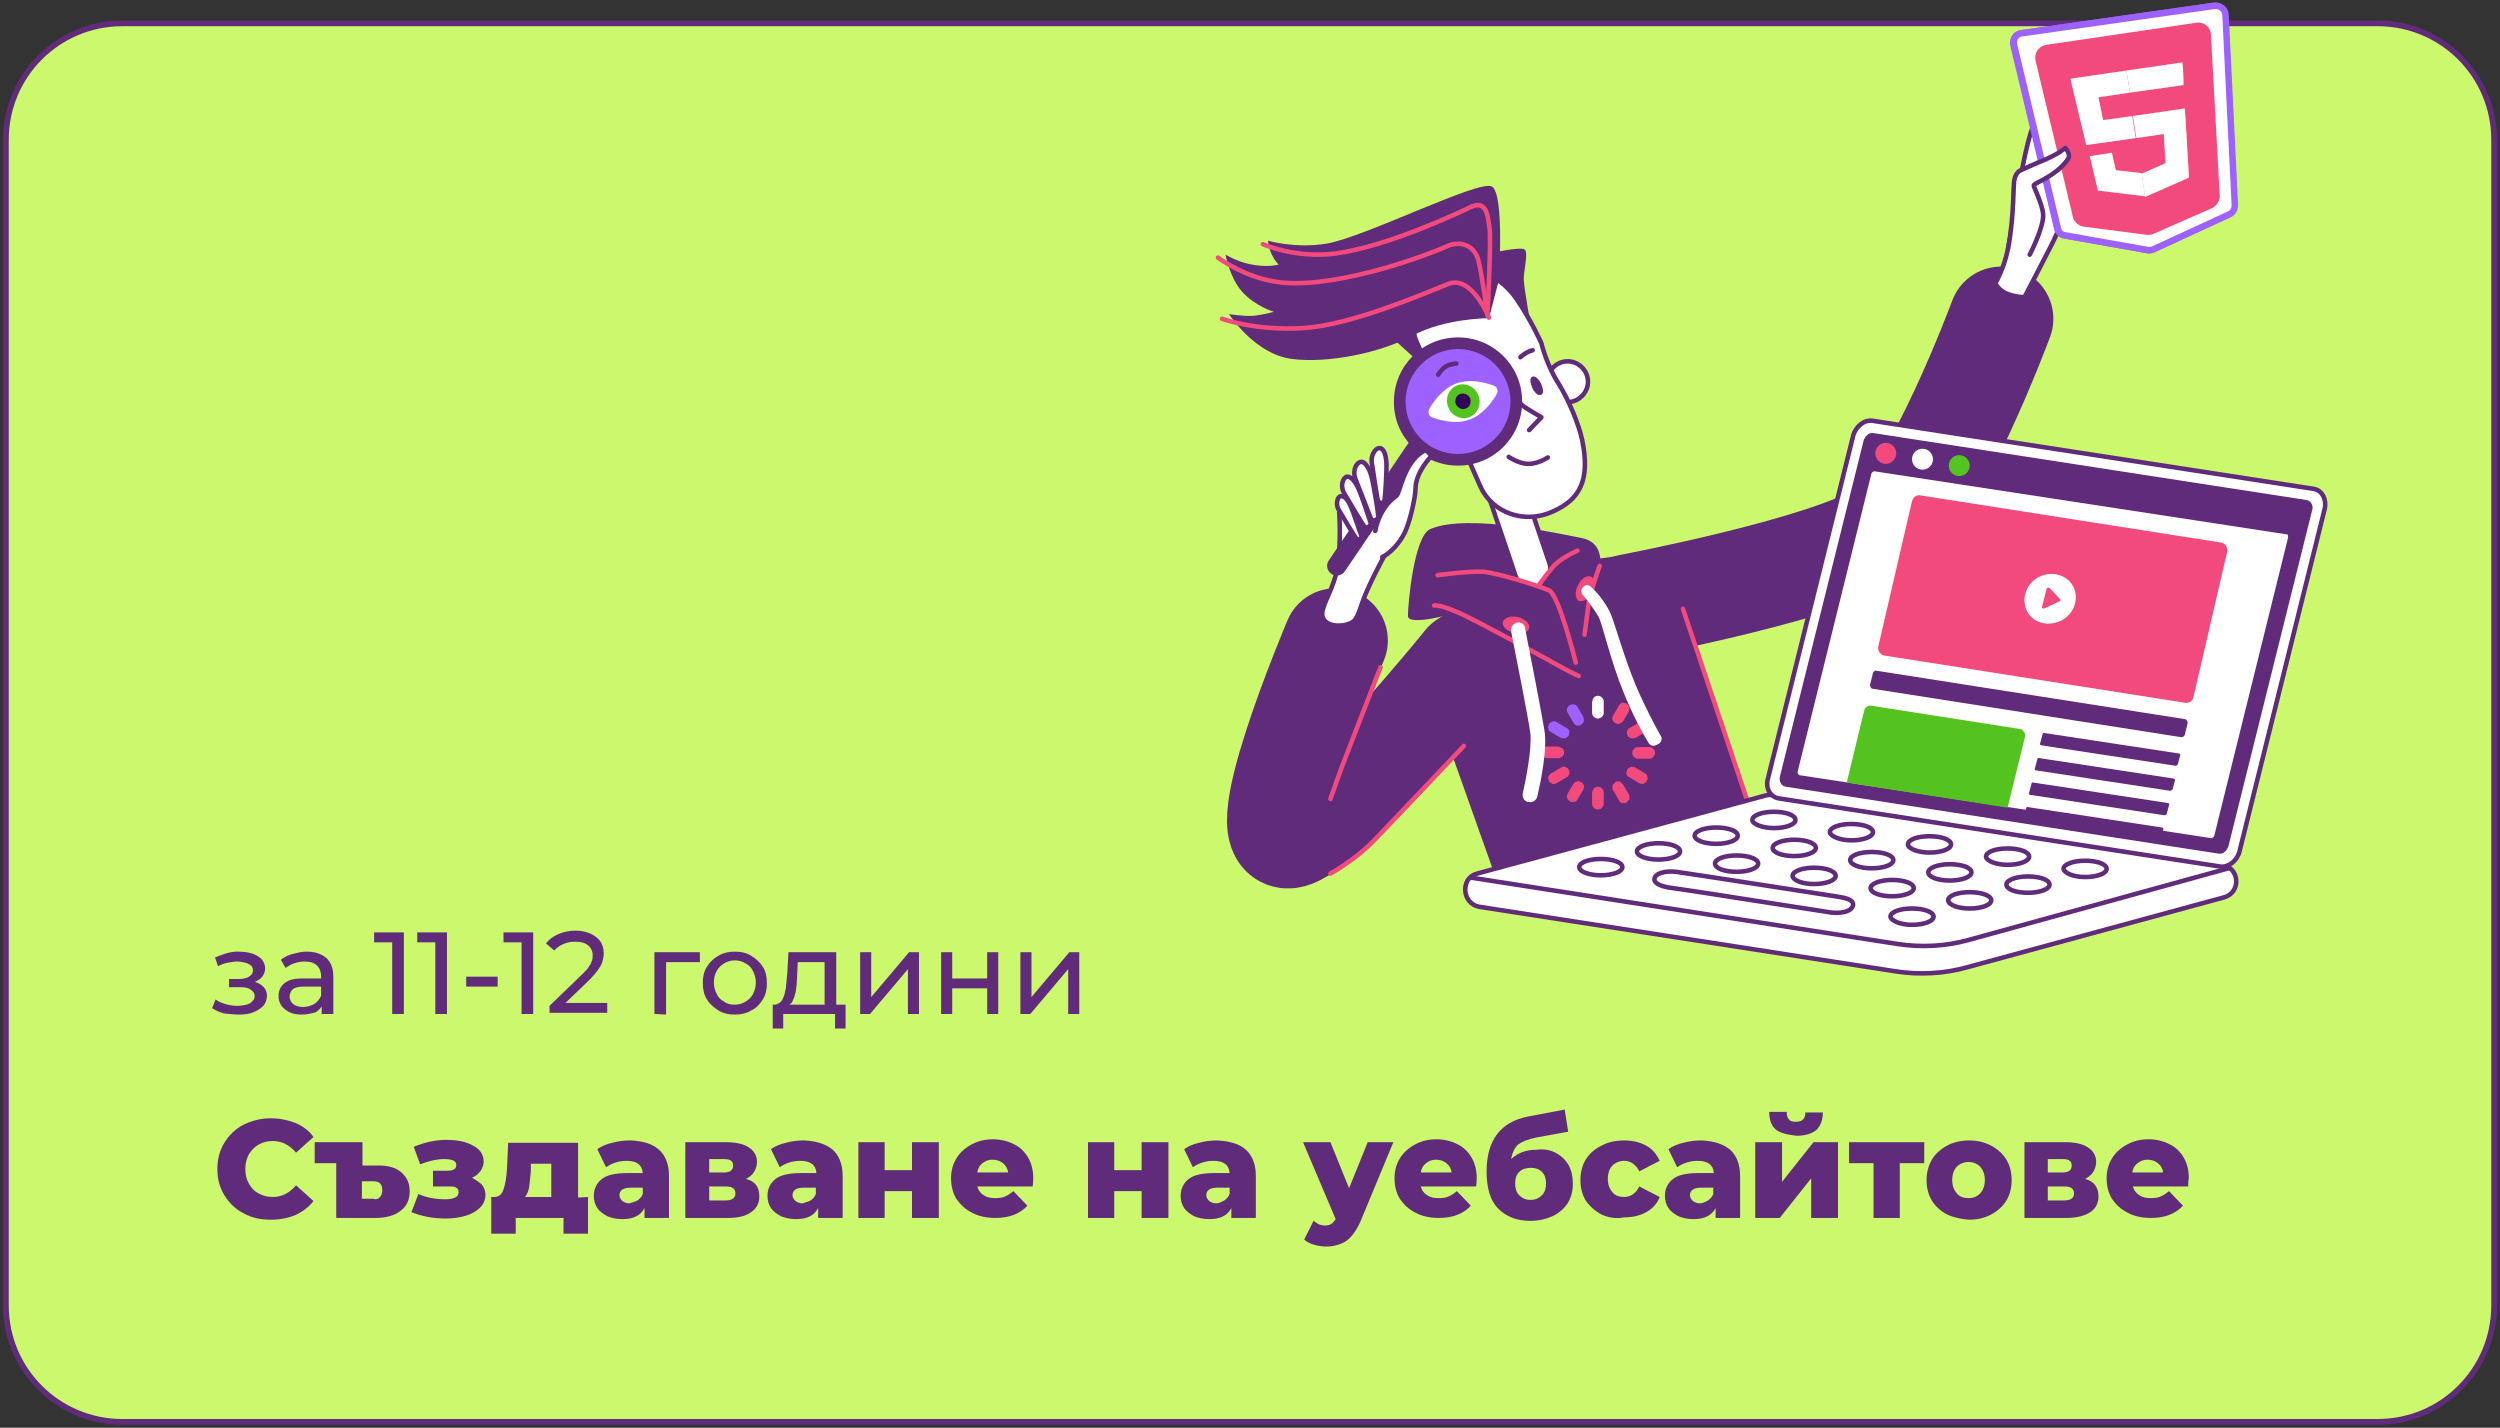 <?xml version="1.0" encoding="UTF-8"?> <!-- Generator: Adobe Illustrator 26.1.0, SVG Export Plug-In . SVG Version: 6.00 Build 0) --> <svg xmlns="http://www.w3.org/2000/svg" xmlns:xlink="http://www.w3.org/1999/xlink" id="Layer_1" x="0px" y="0px" viewBox="0 0 429 245" style="enable-background:new 0 0 429 245;" xml:space="preserve"><rect x="0" y="0" width="429" height="245" fill="#333333" stroke="none"/> <style type="text/css"> .st0{fill:#CBF86D;} .st1{fill:#602B7A;} .st2{fill:#F34A7D;} .st3{fill:#FFFFFF;} .st4{fill:#9D61FF;} .st5{fill:none;} .st6{fill:none;stroke:#602B7A;stroke-width:17.909;stroke-linecap:round;stroke-linejoin:round;stroke-miterlimit:10;} .st7{fill:none;stroke:#F34A7D;stroke-width:0.779;stroke-linecap:round;stroke-linejoin:round;stroke-miterlimit:10;} .st8{fill:#FFFFFF;stroke:#602B7A;stroke-width:0.779;stroke-linecap:round;stroke-linejoin:round;stroke-miterlimit:10;} .st9{fill:none;stroke:#602B7A;stroke-width:0.779;stroke-linecap:round;stroke-linejoin:round;stroke-miterlimit:10;} .st10{fill:#602B7A;stroke:#602B7A;stroke-width:0.779;stroke-linecap:round;stroke-linejoin:round;stroke-miterlimit:10;} .st11{fill:#54C420;} .st12{fill:#54C320;} .st13{fill:#9D61FF;stroke:#9D61FF;stroke-width:1.111;} .st14{fill:#FFFFFF;stroke:#9D61FF;stroke-width:1.111;} .st15{fill:#320356;} </style> <path class="st0" d="M1,24C1,13,10,4,21,4h387c11,0,20,9,20,20v200c0,11-9,20-20,20H21c-11,0-20-9-20-20V24z"></path> <g> <path class="st1" d="M41.8,208.2c-1.4-0.7-2.5-1.8-3.3-3.1s-1.2-2.8-1.2-4.5s0.4-3.2,1.2-4.5s1.9-2.4,3.3-3.1 c1.4-0.7,3-1.1,4.7-1.1c1.5,0,2.9,0.3,4.2,0.8c1.2,0.5,2.3,1.3,3.1,2.4l-3,2.7c-1.1-1.3-2.4-2-4-2c-0.9,0-1.7,0.2-2.4,0.6 c-0.7,0.4-1.3,1-1.7,1.7s-0.6,1.6-0.6,2.5s0.2,1.8,0.6,2.5c0.4,0.7,0.9,1.3,1.7,1.7c0.7,0.4,1.5,0.6,2.4,0.6c1.6,0,2.9-0.7,4-2 l3,2.7c-0.8,1-1.8,1.8-3.1,2.4c-1.2,0.5-2.6,0.8-4.2,0.8C44.8,209.3,43.2,209,41.8,208.2z"></path> <path class="st1" d="M68.9,201.2c0.9,0.8,1.4,1.8,1.4,3.2c0,1.5-0.5,2.6-1.6,3.4c-1,0.8-2.5,1.2-4.3,1.2h-6.7v-9.4H54V196h8.2v4H65 C66.7,200,68,200.4,68.9,201.2z M65.2,205.4c0.3-0.3,0.4-0.7,0.4-1.2c0-1-0.5-1.5-1.6-1.5h-1.9v3H64 C64.6,205.9,65,205.7,65.2,205.4z"></path> <path class="st1" d="M82.7,203.3c0.4,0.5,0.6,1.1,0.6,1.7c0,0.9-0.3,1.6-0.9,2.2c-0.6,0.6-1.4,1.1-2.4,1.4c-1,0.3-2.2,0.5-3.5,0.5 c-2.2,0-4.2-0.4-5.9-1.1l1.2-3.1c1.4,0.6,2.9,0.9,4.6,0.9c0.7,0,1.3-0.1,1.7-0.3c0.4-0.2,0.6-0.5,0.6-0.9s-0.1-0.6-0.4-0.8 s-0.6-0.2-1.2-0.2h-2.8v-2.7h2.4c1.1,0,1.6-0.3,1.6-1s-0.7-1-2.1-1c-1.2,0-2.6,0.3-4.1,0.9l-1.1-3c1.9-0.8,3.8-1.2,5.6-1.2 s3.4,0.3,4.6,1c1.2,0.6,1.8,1.6,1.8,2.7c0,0.6-0.2,1.1-0.5,1.6c-0.4,0.5-0.8,0.9-1.5,1.2C81.7,202.5,82.3,202.9,82.7,203.3z"></path> <path class="st1" d="M100.9,205.4v6.3h-4.2V209h-8.2v2.7h-4.2v-6.3h0.5c0.8,0,1.3-0.4,1.6-1.3c0.3-0.8,0.5-2,0.6-3.5l0.2-4.5h12 v9.4L100.9,205.4L100.9,205.4z M90.8,203.7c-0.1,0.7-0.4,1.3-0.7,1.7h4.5v-5.7h-3.5v1.2C91,202,90.9,203,90.8,203.7z"></path> <path class="st1" d="M113.1,197.3c1.1,1,1.7,2.5,1.7,4.5v7.2h-4.2v-1.7c-0.7,1.3-1.9,1.9-3.8,1.9c-1,0-1.9-0.2-2.6-0.5 c-0.7-0.4-1.3-0.8-1.7-1.4c-0.4-0.6-0.6-1.3-0.6-2.1c0-1.2,0.5-2.2,1.4-2.9s2.4-1,4.4-1h2.6c-0.1-1.4-1-2.1-2.8-2.1 c-0.6,0-1.3,0.1-1.9,0.3s-1.2,0.5-1.6,0.8l-1.5-3.1c0.7-0.5,1.6-0.9,2.6-1.1c1-0.3,2.1-0.4,3.1-0.4 C110.4,195.8,112,196.3,113.1,197.3z M109.4,206c0.4-0.3,0.7-0.6,0.9-1.1v-1.1h-2c-1.3,0-2,0.4-2,1.3c0,0.4,0.2,0.7,0.5,1 c0.3,0.2,0.7,0.4,1.2,0.4C108.6,206.3,109,206.2,109.4,206z"></path> <path class="st1" d="M130.3,205.3c0,1.2-0.5,2.1-1.4,2.7c-0.9,0.7-2.3,1-4,1h-7.3v-13h7c1.7,0,3,0.3,3.9,0.9 c0.9,0.6,1.4,1.4,1.4,2.5c0,0.6-0.2,1.2-0.5,1.7s-0.8,0.9-1.4,1.2C129.6,202.7,130.3,203.7,130.3,205.3z M121.7,201.2h2.5 c1.1,0,1.6-0.4,1.6-1.2s-0.5-1.1-1.6-1.1h-2.5V201.2z M126.2,204.8c0-0.8-0.5-1.2-1.6-1.2h-2.9v2.4h2.8 C125.6,206,126.2,205.6,126.2,204.8z"></path> <path class="st1" d="M142.9,197.3c1.1,1,1.7,2.5,1.7,4.5v7.2h-4.2v-1.7c-0.7,1.3-1.9,1.9-3.8,1.9c-1,0-1.9-0.2-2.6-0.5 c-0.7-0.4-1.3-0.8-1.7-1.4c-0.4-0.6-0.6-1.3-0.6-2.1c0-1.2,0.5-2.2,1.4-2.9s2.4-1,4.4-1h2.6c-0.1-1.4-1-2.1-2.8-2.1 c-0.6,0-1.3,0.1-1.9,0.3c-0.6,0.2-1.2,0.5-1.6,0.8l-1.5-3.1c0.7-0.5,1.6-0.9,2.6-1.1c1-0.3,2.1-0.4,3.1-0.4 C140.1,195.8,141.7,196.3,142.9,197.3z M139.1,206c0.4-0.3,0.7-0.6,0.9-1.1v-1.1h-2c-1.3,0-2,0.4-2,1.3c0,0.4,0.2,0.7,0.5,1 c0.3,0.2,0.7,0.4,1.2,0.4C138.3,206.3,138.7,206.2,139.1,206z"></path> <path class="st1" d="M147.3,196h4.5v4.8h4.7V196h4.6v13h-4.6v-4.6h-4.7v4.6h-4.5V196z"></path> <path class="st1" d="M177.2,203.6h-9.5c0.2,0.7,0.6,1.2,1.1,1.5c0.6,0.4,1.2,0.5,2.1,0.5c0.6,0,1.2-0.1,1.6-0.3 c0.5-0.2,0.9-0.5,1.4-0.9l2.4,2.5c-1.3,1.4-3.1,2.1-5.5,2.1c-1.5,0-2.9-0.3-4-0.9c-1.2-0.6-2-1.4-2.7-2.4c-0.6-1-0.9-2.2-0.9-3.5 s0.3-2.4,0.9-3.4c0.6-1,1.5-1.8,2.6-2.4c1.1-0.6,2.3-0.9,3.7-0.9c1.3,0,2.5,0.3,3.5,0.8c1.1,0.5,1.9,1.3,2.5,2.3s0.9,2.2,0.9,3.6 C177.3,202.6,177.3,202.9,177.2,203.6z M168.6,199.6c-0.5,0.4-0.8,0.9-0.9,1.6h5.3c-0.1-0.7-0.4-1.2-0.9-1.6 c-0.5-0.4-1.1-0.6-1.8-0.6S169.1,199.2,168.6,199.6z"></path> <path class="st1" d="M186.7,196h4.5v4.8h4.7V196h4.6v13h-4.6v-4.6h-4.7v4.6h-4.5V196z"></path> <path class="st1" d="M213.8,197.3c1.1,1,1.7,2.5,1.7,4.5v7.2h-4.2v-1.7c-0.7,1.3-1.9,1.9-3.8,1.9c-1,0-1.9-0.2-2.6-0.5 c-0.7-0.4-1.3-0.8-1.7-1.4c-0.4-0.6-0.6-1.3-0.6-2.1c0-1.2,0.5-2.2,1.4-2.9s2.4-1,4.4-1h2.6c-0.1-1.4-1-2.1-2.8-2.1 c-0.6,0-1.3,0.1-1.9,0.3c-0.6,0.2-1.2,0.5-1.6,0.8l-1.5-3.1c0.7-0.5,1.6-0.9,2.6-1.1c1-0.3,2.1-0.4,3.1-0.4 C211,195.8,212.7,196.3,213.8,197.3z M210.1,206c0.4-0.3,0.7-0.6,0.9-1.1v-1.1h-2c-1.3,0-2,0.4-2,1.3c0,0.4,0.2,0.7,0.5,1 c0.3,0.2,0.7,0.4,1.2,0.4S209.7,206.2,210.1,206z"></path> <path class="st1" d="M239.1,196l-5.6,13.5c-0.7,1.6-1.5,2.7-2.4,3.4c-0.9,0.6-2.1,1-3.5,1c-0.7,0-1.4-0.1-2.1-0.3 c-0.7-0.2-1.3-0.5-1.7-0.9l1.6-3.2c0.3,0.2,0.6,0.4,0.9,0.6c0.4,0.1,0.7,0.2,1.1,0.2c0.4,0,0.8-0.1,1.1-0.3s0.5-0.5,0.7-0.8 l-5.6-13.2h4.7l3.2,7.9l3.2-7.9H239.1z"></path> <path class="st1" d="M253.3,203.6h-9.5c0.2,0.7,0.6,1.2,1.1,1.5c0.6,0.4,1.2,0.5,2.1,0.5c0.6,0,1.2-0.1,1.6-0.3 c0.5-0.2,0.9-0.5,1.4-0.9l2.4,2.5c-1.3,1.4-3.1,2.1-5.5,2.1c-1.5,0-2.9-0.3-4-0.9c-1.2-0.6-2-1.4-2.7-2.4c-0.6-1-0.9-2.2-0.9-3.5 s0.3-2.4,0.9-3.4c0.6-1,1.5-1.8,2.6-2.4c1.1-0.6,2.3-0.9,3.7-0.9c1.3,0,2.5,0.3,3.5,0.8c1.1,0.5,1.9,1.3,2.5,2.3s0.9,2.2,0.9,3.6 C253.4,202.6,253.4,202.9,253.3,203.6z M244.7,199.6c-0.5,0.4-0.8,0.9-0.9,1.6h5.3c-0.1-0.7-0.4-1.2-0.9-1.6s-1.1-0.6-1.8-0.6 C245.8,199,245.2,199.2,244.7,199.6z"></path> <path class="st1" d="M267.1,197.9c0.9,0.5,1.6,1.2,2.1,2.1c0.5,0.9,0.7,2,0.7,3.2s-0.3,2.3-0.9,3.3c-0.6,0.9-1.5,1.7-2.6,2.2 s-2.4,0.8-3.8,0.8c-2.3,0-4.1-0.7-5.5-2.1c-1.4-1.4-2-3.6-2-6.4c0-5.3,2.4-8.5,7.1-9.4l6.3-1.2l0.6,3.8l-5.5,1 c-1.4,0.3-2.4,0.7-3.1,1.2c-0.6,0.6-1,1.4-1.2,2.5c1.2-1.1,2.6-1.6,4.3-1.6C265.1,197.1,266.2,197.4,267.1,197.9z M264.6,205.1 c0.5-0.5,0.7-1.2,0.7-2s-0.2-1.5-0.7-2s-1.1-0.7-1.9-0.7s-1.5,0.2-2,0.7s-0.7,1.1-0.7,2c0,0.8,0.2,1.5,0.7,2s1.1,0.8,1.9,0.8 C263.5,205.9,264.1,205.6,264.6,205.1z"></path> <path class="st1" d="M274.8,208.4c-1.1-0.6-2-1.4-2.7-2.4c-0.6-1-0.9-2.2-0.9-3.5s0.3-2.5,0.9-3.5s1.5-1.8,2.7-2.4 c1.1-0.6,2.4-0.9,3.9-0.9s2.7,0.3,3.8,0.9c1.1,0.6,1.8,1.5,2.3,2.6l-3.5,1.8c-0.6-1.2-1.5-1.8-2.6-1.8c-0.8,0-1.5,0.3-2,0.8 s-0.8,1.3-0.8,2.3s0.3,1.7,0.8,2.3s1.2,0.8,2,0.8c1.1,0,2-0.6,2.6-1.8l3.5,1.8c-0.4,1.1-1.2,2-2.3,2.6c-1.1,0.6-2.3,0.9-3.8,0.9 C277.2,209.2,275.9,208.9,274.8,208.4z"></path> <path class="st1" d="M296.9,197.3c1.1,1,1.7,2.5,1.7,4.5v7.2h-4.2v-1.7c-0.7,1.3-1.9,1.9-3.8,1.9c-1,0-1.9-0.2-2.6-0.5 c-0.7-0.4-1.3-0.8-1.7-1.4c-0.4-0.6-0.6-1.3-0.6-2.1c0-1.2,0.5-2.2,1.4-2.9s2.4-1,4.4-1h2.6c-0.1-1.4-1-2.1-2.8-2.1 c-0.6,0-1.3,0.1-1.9,0.3s-1.2,0.5-1.6,0.8l-1.5-3.1c0.7-0.5,1.6-0.9,2.6-1.1c1-0.3,2.1-0.4,3.1-0.4 C294.1,195.8,295.7,196.3,296.9,197.3z M293.1,206c0.4-0.3,0.7-0.6,0.9-1.1v-1.1h-2c-1.3,0-2,0.4-2,1.3c0,0.4,0.2,0.7,0.5,1 c0.3,0.2,0.7,0.4,1.2,0.4S292.7,206.2,293.1,206z"></path> <path class="st1" d="M301.3,196h4.5v6.8l5.4-6.8h4.2v13h-4.6v-6.8l-5.4,6.8h-4.2v-13H301.3z M304.7,193.8c-0.7-0.6-1.1-1.6-1.1-3h3 c0,0.6,0.1,1,0.4,1.3c0.2,0.3,0.6,0.4,1.2,0.4c0.5,0,0.9-0.1,1.2-0.4c0.3-0.3,0.4-0.7,0.4-1.2h3c0,1.3-0.4,2.3-1.1,3 c-0.7,0.6-1.9,1-3.4,1C306.6,194.7,305.4,194.4,304.7,193.8z"></path> <path class="st1" d="M330.2,199.6H326v9.4h-4.5v-9.4h-4.2V196h12.9L330.2,199.6L330.2,199.6z"></path> <path class="st1" d="M334.1,208.4c-1.1-0.6-2-1.4-2.6-2.4s-0.9-2.2-0.9-3.5s0.3-2.4,0.9-3.5c0.6-1,1.5-1.8,2.6-2.4 c1.1-0.6,2.4-0.9,3.8-0.9s2.7,0.3,3.8,0.9c1.1,0.6,2,1.4,2.6,2.4s0.9,2.2,0.9,3.5s-0.3,2.5-0.9,3.5s-1.5,1.8-2.6,2.4 c-1.1,0.6-2.4,0.9-3.8,0.9C336.5,209.2,335.2,208.9,334.1,208.4z M339.8,204.8c0.5-0.6,0.8-1.3,0.8-2.3s-0.3-1.7-0.8-2.3 c-0.5-0.5-1.2-0.8-2-0.8s-1.5,0.3-2,0.8s-0.8,1.3-0.8,2.3s0.3,1.7,0.8,2.3s1.2,0.8,2,0.8C338.7,205.6,339.3,205.3,339.8,204.8z"></path> <path class="st1" d="M360.1,205.3c0,1.2-0.5,2.1-1.4,2.7s-2.3,1-4,1h-7.3v-13h7c1.7,0,3,0.3,3.9,0.9c0.9,0.6,1.4,1.4,1.4,2.5 c0,0.6-0.2,1.2-0.5,1.7s-0.8,0.9-1.4,1.2C359.3,202.7,360.1,203.7,360.1,205.3z M351.4,201.2h2.5c1.1,0,1.6-0.4,1.6-1.2 s-0.5-1.1-1.6-1.1h-2.5V201.2z M355.9,204.8c0-0.8-0.5-1.2-1.6-1.2h-2.9v2.4h2.8C355.3,206,355.9,205.6,355.9,204.8z"></path> <path class="st1" d="M375.5,203.6H366c0.2,0.7,0.6,1.2,1.1,1.5c0.6,0.4,1.2,0.5,2.1,0.5c0.6,0,1.2-0.1,1.6-0.3 c0.5-0.2,0.9-0.5,1.4-0.9l2.4,2.5c-1.3,1.4-3.1,2.1-5.5,2.1c-1.5,0-2.9-0.3-4-0.9c-1.2-0.6-2-1.4-2.7-2.4c-0.6-1-0.9-2.2-0.9-3.5 s0.3-2.4,0.9-3.4s1.5-1.8,2.6-2.4c1.1-0.6,2.3-0.9,3.7-0.9c1.3,0,2.5,0.3,3.5,0.8c1.1,0.5,1.9,1.3,2.5,2.3s0.9,2.2,0.9,3.6 C375.5,202.6,375.5,202.9,375.5,203.6z M366.8,199.6c-0.5,0.4-0.8,0.9-0.9,1.6h5.3c-0.1-0.7-0.4-1.2-0.9-1.6s-1.1-0.6-1.8-0.6 C367.9,199,367.3,199.2,366.8,199.6z"></path> </g> <path class="st1" d="M21,4.5h387v-1H21V4.5z M427.5,24v200h1V24H427.5z M408,243.5H21v1h387V243.5z M1.5,224V24h-1v200H1.5z M21,243.5c-10.8,0-19.5-8.7-19.5-19.5h-1c0,11.3,9.2,20.5,20.5,20.5V243.5z M427.5,224c0,10.8-8.7,19.5-19.5,19.5v1 c11.3,0,20.5-9.2,20.5-20.5H427.5z M408,4.5c10.8,0,19.5,8.7,19.5,19.5h1c0-11.3-9.2-20.5-20.5-20.5V4.5z M21,3.5 C9.7,3.5,0.5,12.7,0.5,24h1C1.5,13.2,10.2,4.5,21,4.5V3.5z"></path> <path class="st1" d="M41,174.1c0.9,0,1.8-0.1,2.5-0.4c0.7-0.3,1.3-0.7,1.7-1.1c0.4-0.5,0.6-1.1,0.6-1.7c0-0.8-0.3-1.4-1-1.9 s-1.6-0.7-2.8-0.7l-0.1,0.5c0.7,0,1.3-0.1,1.8-0.3s1-0.5,1.3-0.9s0.5-0.9,0.5-1.4c0-0.6-0.2-1.1-0.6-1.6c-0.4-0.4-1-0.8-1.7-1 s-1.5-0.3-2.5-0.3c-0.6,0-1.2,0.1-1.9,0.3c-0.6,0.2-1.2,0.4-1.9,0.7l0.5,1.5c0.6-0.3,1.1-0.5,1.7-0.6c0.6-0.1,1.1-0.2,1.6-0.2 s1,0.1,1.4,0.2c0.4,0.1,0.7,0.3,1,0.5c0.2,0.2,0.3,0.5,0.3,0.8s-0.1,0.6-0.3,0.8s-0.5,0.4-0.8,0.5s-0.8,0.2-1.2,0.2h-1.8v1.4h1.9 c0.8,0,1.4,0.1,1.8,0.4s0.7,0.6,0.7,1.1c0,0.3-0.1,0.7-0.4,0.9c-0.2,0.3-0.6,0.5-1,0.6s-1,0.2-1.6,0.2c-0.7,0-1.3-0.1-2-0.3 s-1.2-0.4-1.7-0.8l-0.6,1.5c0.6,0.4,1.3,0.7,2,0.9C39.4,174,40.2,174.1,41,174.1z M55.2,174v-2.2l-0.1-0.4v-3.8 c0-0.8-0.2-1.4-0.7-1.9s-1.2-0.7-2.1-0.7c-0.6,0-1.2,0.1-1.8,0.3s-1.1,0.5-1.5,0.8l-0.8-1.4c0.5-0.4,1.2-0.8,2-1s1.6-0.4,2.4-0.4 c1.5,0,2.6,0.4,3.4,1.1c0.8,0.7,1.2,1.8,1.2,3.2v6.4L55.2,174L55.2,174z M51.8,174.1c-0.8,0-1.5-0.1-2.1-0.4c-0.6-0.3-1-0.6-1.4-1.1 c-0.3-0.5-0.5-1-0.5-1.6s0.1-1.1,0.4-1.6c0.3-0.5,0.7-0.8,1.3-1.1s1.5-0.4,2.5-0.4h3.4v1.4h-3.3c-1,0-1.6,0.2-1.9,0.5 c-0.3,0.3-0.5,0.7-0.5,1.2s0.2,0.9,0.6,1.3c0.4,0.3,1,0.5,1.7,0.5s1.3-0.2,1.9-0.5c0.5-0.3,0.9-0.8,1.2-1.4l0.4,1.3 c-0.3,0.6-0.7,1.1-1.3,1.5C53.5,173.9,52.7,174.1,51.8,174.1z M67.3,174v-13.2l0.9,0.9h-4V160h5.1v14H67.3z M74.7,174v-13.2l0.9,0.9 h-4V160h5.1v14H74.7z M80,169.3v-1.7h5.4v1.7H80z M89.5,174v-13.2l0.9,0.9h-4V160h5.1v14H89.5z M94.3,174v-1.4l5.7-5.5 c0.5-0.5,0.9-0.9,1.1-1.3c0.3-0.4,0.4-0.7,0.5-1s0.1-0.6,0.1-0.9c0-0.7-0.3-1.3-0.8-1.7s-1.2-0.6-2.2-0.6c-0.7,0-1.4,0.1-2,0.4 c-0.6,0.2-1.1,0.6-1.6,1.1l-1.4-1.2c0.5-0.7,1.2-1.2,2.1-1.6c0.9-0.4,1.9-0.6,3-0.6c1,0,1.8,0.2,2.5,0.5s1.3,0.8,1.7,1.3 c0.4,0.6,0.6,1.3,0.6,2.1c0,0.5-0.1,0.9-0.2,1.3c-0.1,0.4-0.3,0.9-0.7,1.4c-0.3,0.5-0.8,1-1.4,1.7l-5.1,4.9l-0.5-0.8h8.5v1.7h-9.9 V174z M112.3,174v-10.6h7.8v1.7h-6.3l0.5-0.4v9.4L112.3,174L112.3,174z M126.1,174.1c-1.1,0-2-0.2-2.8-0.7s-1.5-1.1-2-1.9 c-0.5-0.8-0.7-1.8-0.7-2.8c0-1.1,0.2-2,0.7-2.8s1.1-1.4,2-1.9c0.8-0.5,1.8-0.7,2.8-0.7c1.1,0,2,0.2,2.8,0.7c0.8,0.5,1.5,1.1,2,1.9 c0.5,0.8,0.7,1.7,0.7,2.8s-0.2,2-0.7,2.8s-1.1,1.5-2,1.9C128.1,173.9,127.1,174.1,126.1,174.1z M126.1,172.4c0.7,0,1.3-0.2,1.8-0.5 c0.5-0.3,1-0.7,1.3-1.3s0.5-1.2,0.5-2s-0.2-1.4-0.5-2s-0.7-1-1.3-1.3c-0.5-0.3-1.1-0.5-1.8-0.5s-1.3,0.2-1.8,0.5s-1,0.7-1.3,1.3 c-0.3,0.5-0.5,1.2-0.5,2c0,0.7,0.2,1.4,0.5,2s0.7,1,1.3,1.3C124.8,172.3,125.4,172.4,126.1,172.4z M141.5,173.1v-8h-4.6l-0.1,2 c0,0.7-0.1,1.3-0.1,1.9c-0.1,0.6-0.1,1.2-0.3,1.7c-0.1,0.5-0.3,0.9-0.5,1.3c-0.2,0.3-0.6,0.5-1,0.6l-1.9-0.3c0.4,0,0.7-0.1,1-0.4 c0.3-0.3,0.4-0.7,0.6-1.2c0.1-0.5,0.3-1.1,0.3-1.7c0.1-0.7,0.1-1.3,0.2-2l0.2-3.6h8.2v9.7H141.5z M132.6,176.5v-4.1h12.5v4.1h-1.8 V174h-8.9v2.5H132.6z M147.6,174v-10.6h1.9v7.7l6.5-7.7h1.7V174h-1.9v-7.7l-6.5,7.7H147.6z M161.5,174v-10.6h1.9v4.5h6v-4.5h1.9V174 h-1.9v-4.4h-6v4.4H161.5z M175.1,174v-10.6h1.9v7.7l6.5-7.7h1.7V174h-1.9v-7.7l-6.5,7.7H175.1z"></path> <path class="st1" d="M247.6,65.9l-9.1-8.3l6.7-8.7L247.6,65.9z"></path> <path class="st1" d="M255.5,43.5c0,0,5.3-1.2,6.1-0.7c0.8,0.5-0.3,4-0.1,5.5c0.1,1.4,1.2,7.8,1.2,7.8l-9-6.5L255.5,43.5z"></path> <path class="st1" d="M294.8,148.9l-27.5,6.7c-4.4,1.5-9.1-0.8-10.7-5.2l-12.4-34.9c-1.3-3.7,0.2-7.9,3.6-9.9l11.4-6.9 c1-0.6,2-1,3.2-1.1l15.9-2.3c4-0.6,7.8,1.8,9.1,5.6l12.7,37.5C301.5,142.6,299.2,147.4,294.8,148.9z"></path> <path class="st2" d="M268.6,131.6c0.2,0.1,0.5,0.2,0.6,0.5c0.1,0.2,0.2,0.5,0.1,0.7s-0.2,0.5-0.5,0.6l-1.7,1 c-0.2,0.1-0.5,0.2-0.7,0.1c-0.2-0.1-0.5-0.2-0.6-0.5c-0.1-0.2-0.2-0.5-0.1-0.7s0.2-0.5,0.5-0.6l1.7-1 C268.1,131.6,268.3,131.5,268.6,131.6z"></path> <path class="st2" d="M268.1,128.4c0.2,0.2,0.3,0.4,0.3,0.7s-0.1,0.5-0.3,0.7c-0.2,0.2-0.4,0.3-0.7,0.3h-1.9c-0.3,0-0.5-0.1-0.7-0.3 s-0.3-0.4-0.3-0.7s0.1-0.5,0.3-0.7c0.2-0.2,0.4-0.3,0.7-0.3h1.9C267.7,128.2,267.9,128.3,268.1,128.4z"></path> <path class="st2" d="M279.9,126.7c-0.2-0.1-0.5-0.2-0.6-0.5c-0.1-0.2-0.2-0.5-0.1-0.7s0.2-0.5,0.5-0.6l1.7-1 c0.1-0.1,0.2-0.1,0.4-0.1c0.1,0,0.3,0,0.4,0s0.2,0.1,0.3,0.2c0.1,0.1,0.2,0.2,0.3,0.3c0,0.1,0.1,0.1,0.1,0.2s0,0.1,0,0.2 s0,0.3,0,0.4s-0.1,0.2-0.2,0.3c-0.1,0.1-0.2,0.2-0.3,0.2l-1.7,1C280.4,126.7,280.1,126.7,279.9,126.7z"></path> <path class="st2" d="M277.9,124.2c-0.2,0.1-0.5,0-0.7-0.1s-0.4-0.3-0.5-0.6c-0.1-0.2,0-0.5,0.1-0.7l1-1.7c0.1-0.1,0.1-0.2,0.2-0.3 c0.1-0.1,0.2-0.1,0.3-0.2c0.1,0,0.3,0,0.4,0s0.2,0.1,0.4,0.1c0.1,0.1,0.2,0.2,0.3,0.3c0.1,0.1,0.1,0.2,0.2,0.3c0,0.1,0,0.3,0,0.4 s-0.1,0.2-0.1,0.4l-1,1.7C278.4,123.9,278.1,124.1,277.9,124.2z"></path> <path class="st2" d="M280.6,131.7l1.7,1c0.2,0.1,0.4,0.3,0.4,0.6c0.1,0.2,0,0.5-0.1,0.7s-0.3,0.4-0.6,0.5c-0.2,0.1-0.5,0-0.7-0.1 l-1.7-1c-0.1-0.1-0.2-0.1-0.3-0.2c-0.1-0.1-0.1-0.2-0.2-0.3c0-0.1,0-0.3,0-0.4c0-0.1,0.1-0.2,0.1-0.4c0.1-0.1,0.1-0.2,0.3-0.3 c0.1-0.1,0.2-0.1,0.3-0.2c0.1,0,0.3,0,0.4,0C280.4,131.6,280.5,131.6,280.6,131.7z"></path> <path class="st2" d="M278.2,134.3c0.1,0.1,0.2,0.2,0.3,0.3l1,1.7c0.1,0.1,0.1,0.2,0.1,0.4c0,0.1,0,0.3,0,0.4c0,0.1-0.1,0.2-0.2,0.3 s-0.2,0.2-0.3,0.3c-0.1,0.1-0.2,0.1-0.4,0.1c-0.1,0-0.3,0-0.4,0s-0.2-0.1-0.3-0.2c-0.1-0.1-0.2-0.2-0.2-0.3l-1-1.7 c-0.1-0.1-0.1-0.2-0.1-0.4c0-0.1,0-0.3,0-0.4c0-0.1,0.1-0.2,0.2-0.3s0.2-0.2,0.3-0.3c0.1-0.1,0.2-0.1,0.4-0.1c0.1,0,0.3,0,0.4,0 C278,134.1,278.1,134.2,278.2,134.3z"></path> <path class="st2" d="M281.1,128.2h1.9c0.3,0,0.5,0.1,0.7,0.3s0.3,0.4,0.3,0.7s-0.1,0.5-0.3,0.7c-0.2,0.2-0.4,0.3-0.7,0.3h-1.9 c-0.3,0-0.5-0.1-0.7-0.3s-0.3-0.4-0.3-0.7s0.1-0.5,0.3-0.7C280.5,128.3,280.8,128.2,281.1,128.2z"></path> <path class="st2" d="M273.5,135.3c0.2-0.2,0.4-0.3,0.7-0.3c0.3,0,0.5,0.1,0.7,0.3s0.3,0.4,0.3,0.7v1.9c0,0.3-0.1,0.5-0.3,0.7 c-0.2,0.2-0.4,0.3-0.7,0.3c-0.3,0-0.5-0.1-0.7-0.3s-0.3-0.4-0.3-0.7V136C273.3,135.7,273.4,135.4,273.5,135.3z"></path> <path class="st2" d="M270.6,134.1c0.2-0.1,0.5,0,0.7,0.1s0.4,0.3,0.5,0.6c0.1,0.2,0,0.5-0.1,0.7l-1,1.7c-0.1,0.2-0.3,0.4-0.6,0.4 c-0.2,0.1-0.5,0-0.7-0.1s-0.4-0.3-0.5-0.6c-0.1-0.2,0-0.5,0.1-0.7l1-1.7C270.1,134.3,270.3,134.2,270.6,134.1z"></path> <path class="st3" d="M273.5,119.7c0.2-0.2,0.4-0.3,0.7-0.3c0.3,0,0.5,0.1,0.7,0.3c0.2,0.2,0.3,0.4,0.3,0.7v1.9 c0,0.3-0.1,0.5-0.3,0.7c-0.2,0.2-0.4,0.3-0.7,0.3c-0.3,0-0.5-0.1-0.7-0.3c-0.2-0.2-0.3-0.4-0.3-0.7v-1.9 C273.3,120.1,273.4,119.8,273.5,119.7z"></path> <path class="st4" d="M267.8,126.6l-1.7-1c-0.2-0.1-0.4-0.3-0.4-0.6c-0.1-0.2,0-0.5,0.1-0.7s0.3-0.4,0.6-0.5c0.2-0.1,0.5,0,0.7,0.1 l1.7,1c0.1,0.1,0.2,0.1,0.3,0.2c0.1,0.1,0.1,0.2,0.2,0.3c0,0.1,0,0.3,0,0.4s-0.1,0.2-0.1,0.4c-0.1,0.1-0.1,0.2-0.3,0.3 c-0.1,0.1-0.2,0.1-0.3,0.2c-0.1,0-0.3,0-0.4,0C268.1,126.7,267.9,126.6,267.8,126.6z"></path> <path class="st4" d="M269,122.3l1,1.7c0.1,0.1,0.1,0.2,0.2,0.3c0.1,0.1,0.2,0.1,0.3,0.2c0.1,0,0.3,0,0.4,0s0.3-0.1,0.4-0.1 c0.1-0.1,0.2-0.2,0.3-0.3c0.1-0.1,0.1-0.2,0.2-0.3c0-0.1,0-0.3,0-0.4s-0.1-0.2-0.1-0.4l-1-1.7c-0.1-0.2-0.3-0.4-0.6-0.4 c-0.2-0.1-0.5,0-0.7,0.1s-0.4,0.3-0.5,0.6C268.8,121.8,268.9,122.1,269,122.3z"></path> <g> <rect x="288.9" y="106.6" class="st5" width="13.7" height="36.2"></rect> </g> <path class="st6" d="M279.8,104c0,0,34.8-6.6,43.7-12.8c8.6-6,19.9-36.5,19.9-36.5"></path> <g> <rect x="335" y="43.7" class="st5" width="20" height="37.3"></rect> </g> <g> <rect x="286.8" y="90.3" class="st5" width="35.1" height="23.2"></rect> </g> <path class="st7" d="M288.8,104.5l11.3,33.7"></path> <path class="st6" d="M251.5,113.8c0,0-19.5,24.4-29.1,29.3c-9.3,4.7,6.8-33.2,6.8-33.2"></path> <g> <rect x="220.8" y="106.8" class="st5" width="19.3" height="34.5"></rect> </g> <g> <rect x="214.6" y="121" class="st5" width="38.1" height="32.9"></rect> </g> <path class="st1" d="M250.2,105.1c0,0-8.6,2.5-8.6,0.6s1-13.6,3.8-14.9c6.5-2.8,22.7,0.9,25.9,1.5c3.2,0.6,3.2,3,3.4,4 c0.2,0.9-1.7,17.9-2.5,19.5C271.5,117.3,253.6,106,250.2,105.1z"></path> <path class="st8" d="M229.8,87.9c0,0,0.4,4.8-0.3,9.5c-0.5,3.2-2.4,6-2.6,7.7c-0.2,2.8,4.1,2.6,5.4,1.5c0.9-0.8,1.2-2.9,2.4-5.5 c1.7-3.8,4.2-8.2,4.2-8.2l-0.8-7.4L229.8,87.9z"></path> <path class="st8" d="M344.5,43c0.5-2.4,1.1-6,1.5-8.2c0.5-3.2,1.7-10.3,2.9-13.2c1.2-2.7,3.5-5.7,4.2-6.4c0.1-0.1,1.1,0.2,1,0.4 c-0.2,0.5-1.6,2.5-2.3,4.4c-0.9,2.4-1.5,4.7-1.5,4.7c0.4-1,1.4-3.2,2.6-5.3c1.6-2.6,3.2-5.2,3.6-5.8c0.1-0.1,1.3,0.4,1.2,0.5 c-0.4,0.6-1.7,3.1-2.9,5.6c-1,2.1-2.1,4-2.5,5.3c0,0,1.5-2.8,3.1-5.1c1.3-1.9,2.7-3.4,3-3.8c0.1-0.1,0.7,0.2,0.7,0.4 c-0.3,0.4-1.6,2.7-2.5,4.6c-1.1,2.6-1.7,4.8-1.7,4.8c0.4-1,1.3-3.3,2.3-5c0.9-1.4,1.8-2.2,2.1-2.5c0.1-0.1,0.6,0.2,0.5,0.3 c-0.4,0.7-1.4,3.3-2.3,5.5c-1.2,3.1-1.6,7.1-2.2,9.3c-0.8,3-1.9,5.8-3.3,8.6c-0.7,1.4-4.6,8.9-4.6,8.9s-1.5,0-3-0.6s-2-1.8-2-1.8 S343.8,46.3,344.5,43z"></path> <path class="st8" d="M253.5,149.9l49.5-13.4c0.4-0.1,0.8-0.1,1.2-0.1l77.1,12c3.1,0.5,3.3,4.8,0.3,5.6l-44.1,12 c-3.9,1.1-8.1,1.3-12.1,0.7l-71.6-11.1C250.8,155,250.6,150.6,253.5,149.9z"></path> <g> <rect x="249.8" y="144.6" class="st5" width="136.3" height="25.9"></rect> </g> <path class="st9" d="M382.4,149l-44.6,12.3c-3.9,1.1-8.1,1.3-12.1,0.7l-73.3-11.4"></path> <path class="st8" d="M305.2,137l75.8,11.7c1.4,0.2,2.9-1,3.3-2.6l14.6-58.7c0.4-1.7-0.4-3.2-1.8-3.5l-75.8-11.7 c-1.4-0.2-2.9,1-3.3,2.6l-14.6,58.7C302.9,135.2,303.7,136.7,305.2,137z"></path> <path class="st10" d="M306.4,134.6l74.4,11.5c0.5,0.1,1-0.4,1.2-0.9l14.4-57.8c0.2-0.6-0.2-1.1-0.6-1.2l-74.4-11.5 c-0.5-0.1-1,0.4-1.2,0.9l-14.4,57.8C305.7,134,306,134.5,306.4,134.6z"></path> <circle class="st2" cx="323.6" cy="77.8" r="1.8"></circle> <circle class="st3" cx="329.9" cy="78.8" r="1.8"></circle> <circle class="st11" cx="336.2" cy="79.9" r="1.8"></circle> <path class="st8" d="M308.7,133.4l70.6,10.8c0.5,0.1,1-0.3,1.1-0.9L393,92.4c0.1-0.6-0.1-1.1-0.6-1.1l-70.6-10.8 c-0.5-0.1-1,0.3-1.1,0.9l-12.6,50.9C308,132.8,308.3,133.3,308.7,133.4z"></path> <path class="st12" d="M344.5,138.6l-27.6-4.3l3-12.4c0.1-0.5,0.7-0.9,1.2-0.8l25.5,4c0.6,0.1,1,0.7,0.9,1.3L344.5,138.6z"></path> <path class="st1" d="M373.3,131.4l-23-3.5c-0.2,0-0.3-0.2-0.2-0.4l0.4-1.5c0-0.2,0.2-0.3,0.4-0.2l23,3.5c0.2,0,0.3,0.2,0.2,0.4 l-0.4,1.5C373.6,131.3,373.5,131.4,373.3,131.4z"></path> <path class="st1" d="M372.4,135.7l-23-3.5c-0.2,0-0.3-0.2-0.2-0.4l0.4-1.5c0-0.2,0.2-0.3,0.4-0.2l23,3.5c0.2,0,0.3,0.2,0.2,0.4 l-0.4,1.5C372.7,135.6,372.5,135.7,372.4,135.7z"></path> <path class="st1" d="M371.4,139.9l-23-3.5c-0.2,0-0.3-0.2-0.2-0.4l0.4-1.5c0-0.2,0.2-0.3,0.4-0.2l23,3.5c0.2,0,0.3,0.2,0.2,0.4 l-0.4,1.5C371.7,139.8,371.6,139.9,371.4,139.9z"></path> <path class="st1" d="M370.5,144.1l-23-3.5c-0.2,0-0.3-0.2-0.2-0.4l0.4-1.5c0-0.2,0.2-0.3,0.3-0.2l23,3.5c0.2,0,0.3,0.2,0.2,0.4 l-0.4,1.5C370.8,144,370.6,144.1,370.5,144.1z"></path> <path class="st2" d="M375,120.6l-51.6-8.1c-0.7-0.1-1.2-0.8-1.1-1.5l5.8-25c0.2-0.7,0.8-1.1,1.4-1l51.6,8.1c0.7,0.1,1.2,0.8,1.1,1.5 l-5.8,25C376.3,120.3,375.6,120.7,375,120.6z"></path> <path class="st1" d="M374.3,126.5l-52.9-8.3c-0.3,0-0.5-0.3-0.5-0.7l0.5-2c0.1-0.3,0.4-0.5,0.6-0.4l52.9,8.3c0.3,0,0.5,0.4,0.5,0.7 l-0.5,2C374.9,126.3,374.6,126.5,374.3,126.5z"></path> <path class="st13" d="M379.9,1c1-0.1,1.9,0.6,1.9,1.6l1.6,32.6c0,0.7-0.3,1.3-1,1.6l-13,6c-0.3,0.1-0.7,0.2-1,0.1l-14.1-2.5 c-0.7-0.1-1.2-0.6-1.3-1.3l-7.5-31.4c-0.2-1,0.4-1.9,1.4-2L379.9,1z"></path> <path class="st14" d="M380,1c1-0.1,1.9,0.6,1.9,1.6l1.6,32.6c0,0.7-0.3,1.3-1,1.6l-13,6c-0.3,0.1-0.7,0.2-1,0.1l-14.1-2.5 c-0.7-0.1-1.2-0.6-1.3-1.3l-7.5-31.4c-0.2-1,0.4-1.9,1.4-2L380,1z"></path> <path class="st2" d="M376.9,3.9c1.3-0.2,2.5,0.8,2.5,2.1l1.5,27.5c0.1,0.9-0.5,1.8-1.3,2.2l-10,4.4c-0.4,0.2-0.8,0.2-1.2,0.2 l-10.8-1.4c-0.9-0.1-1.7-0.8-1.9-1.7l-6.4-26.8c-0.3-1.3,0.6-2.5,1.8-2.7L376.9,3.9z"></path> <path class="st3" d="M360.1,16.7l5.4-0.8l-0.6-3.8l-9.6,1.4l0.2,1l2.5,10.4l8.5-1.2l-0.6-3.8l-5,0.7L360.1,16.7z"></path> <path class="st3" d="M362.4,26.2l-3.8,0.6l1.4,5.9l8.1,1l0,0l-0.6-4l0,0l-4.4-0.5L362.4,26.2z"></path> <path class="st3" d="M366.6,23.7l4.7-0.7l0.3,5l-4.1,1.8l0.6,4l7.5-3.3v-0.7L375,19.6l-0.1-1l-8.9,1.3L366.6,23.7z"></path> <path class="st3" d="M365.5,15.9L365.5,15.9l9.2-1.3v-0.9l-0.1-2l-0.1-1l-9.6,1.4L365.5,15.9L365.5,15.9z"></path> <path class="st3" d="M344.6,42.6c1.1-6,0.8-10.9,1.1-11.9c0.1-0.5,0.4-1.1,0.9-1.4c0.4-0.2,3.5-1.6,4.1-1.8c2.6-1.1,3.7-2.1,3.7-2.1 s1.1,1.1,0.4,2c-2.1,2.9-5.6,3.9-5.8,4.4c-0.1,0.2,1.4,3,1.6,4.9c0.2,2.2-2.3,7-2.3,7"></path> <path class="st9" d="M344.6,42.6c1.1-6,0.8-10.9,1.1-11.9c0.1-0.5,0.4-1.1,0.9-1.4c0.4-0.2,3.5-1.6,4.1-1.8c2.6-1.1,3.7-2.1,3.7-2.1 s1.1,1.1,0.4,2c-2.1,2.9-5.6,3.9-5.8,4.4c-0.1,0.2,1.4,3,1.6,4.9c0.2,2.2-2.3,7-2.3,7"></path> <path class="st8" d="M269,69c1.9,0,3.5-1.6,3.5-3.5S270.9,62,269,62s-3.5,1.6-3.5,3.5S267,69,269,69z"></path> <path class="st8" d="M263.9,100.7c1.6-0.5,2.5-2.3,2-4L261,82.2c-0.5-1.4-2-2.1-3.3-1.7l-0.9,0.3c-1.4,0.5-2.1,2-1.7,3.3l4.9,14.5 C260.4,100.3,262.2,101.2,263.9,100.7z"></path> <path class="st8" d="M266.4,87.8c4.8-2.1,6.5-5.5,5.1-12.3c-0.6-2.8-2.3-6.8-4-9.6c-2.1-3.2-3-7-3-7s-1.7-3.9-4.4-7.8 c-3.1-4.4-8.7-6.2-12.8-4.6c-4.1,1.6-6.2,7.8-4.1,12.4L254,83.4C256,88,261.6,90,266.4,87.8z"></path> <path class="st9" d="M260.9,61.3c0,0,0.9-0.9,2.1-1.2"></path> <path class="st9" d="M254.3,64c0,0-1,0.2-1.7,0.8c-0.7,0.6-1.1,1.6-1.1,1.6"></path> <path class="st10" d="M256.7,70.5c0.2-0.1,0.1-0.7-0.3-1.4c-0.4-0.6-0.8-1.1-1-0.9c-0.2,0.1-0.1,0.7,0.3,1.4 C256,70.2,256.5,70.6,256.7,70.5z"></path> <path class="st10" d="M264.3,67.4c0.2-0.1,0.1-0.7-0.2-1.4c-0.3-0.6-0.8-1.1-1-1s-0.1,0.7,0.2,1.4C263.6,67.1,264.1,67.5,264.3,67.4 z"></path> <path class="st9" d="M262.4,73.8l2.1-2.2c0,0-1.9-1.1-2.8-1.7c-1.2-0.8-2-1.9-2-1.9"></path> <path class="st3" d="M265.6,78.5c0,0-1.6,1.1-3.3,1.1c-1.7,0-3.4-1.2-3.4-1.2"></path> <path class="st9" d="M265.6,78.5c0,0-1.6,1.1-3.3,1.1c-1.7,0-3.4-1.2-3.4-1.2"></path> <path class="st1" d="M244.3,78.1L230.8,98c-0.5,0.8-1.6,1-2.3,0.5c-0.8-0.5-1-1.6-0.5-2.3l13.5-19.9c0.5-0.8,1.6-1,2.3-0.5 C244.6,76.3,244.8,77.4,244.3,78.1z"></path> <path class="st1" d="M250.2,79.9c6.1,0,11-4.9,11-11s-4.9-11-11-11s-11,4.9-11,11C239.1,75,244.1,79.9,250.2,79.9z"></path> <path class="st4" d="M250.2,77.9c4.9,0,9-4,9-9c0-4.9-4-9-9-9c-4.9,0-9,4-9,9C241.2,73.9,245.2,77.9,250.2,77.9z"></path> <path class="st3" d="M256.4,66.2c0.5,0.2,0.7,0.8,0.5,1.3c-0.7,1.3-2.3,3.6-4.7,4.5c-2.5,0.9-5.1,0.1-6.5-0.4 c-0.5-0.2-0.7-0.8-0.5-1.3c0.7-1.3,2.3-3.6,4.7-4.5C252.4,64.9,255.1,65.7,256.4,66.2z"></path> <path class="st12" d="M252.1,71.6c1.4-0.5,2.2-2.2,1.6-3.7c-0.5-1.5-2.2-2.3-3.6-1.8c-1.4,0.5-2.2,2.2-1.6,3.7 C249,71.3,250.6,72.1,252.1,71.6z"></path> <path class="st15" d="M251.5,70.1c0.7-0.2,1-1,0.8-1.7c-0.3-0.7-1-1-1.7-0.8s-1,1-0.8,1.7C250.1,70,250.9,70.4,251.5,70.1z"></path> <path class="st9" d="M249.9,62.4c0,0-1,0-1.8,0.5s-1.3,1.4-1.3,1.4"></path> <path class="st3" d="M236,91.1c0,0,0.5-3.8,3.6-6c0.7-0.5,1.2-5.7,4.7-7.7c0.6-0.4,1.3,0.9,1.3,0.9s-2.7,2.7-2.7,5.6 c0,1.3-0.9,5.5-1.8,7.4c-0.9,1.9-2.5,3.6-3.9,4.3"></path> <path class="st9" d="M236,91.1c0,0,0.5-3.8,3.6-6c0.7-0.5,1.2-5.7,4.7-7.7c0.6-0.4,1.3,0.9,1.3,0.9s-2.7,2.7-2.7,5.6 c0,1.3-0.9,5.5-1.8,7.4c-0.9,1.9-2.5,3.6-3.9,4.3"></path> <path class="st8" d="M235.4,79.4c0.2,1.1,0.9,6.3,1.1,6.6c0.2,0.4,1.1,0.4,1.1-0.3c0.1-0.6,0.4-5.1,0.3-6.4 c-0.1-1.4-0.5-2.5-1.3-2.4C235.9,77,235.2,78.3,235.4,79.4z"></path> <path class="st8" d="M229.8,87.6c0.5,0.9,2.8,4.7,3,4.9c0.2,0.2,1,0,0.8-0.6c-0.2-0.5-1.4-4.2-1.9-5.2c-0.5-1.1-1.2-1.8-1.8-1.5 C229.4,85.5,229.2,86.8,229.8,87.6z"></path> <path class="st8" d="M230.7,84.7c0.6,1,3.2,5.5,3.5,5.7c0.3,0.3,1.1-0.1,1-0.7c-0.2-0.6-1.6-4.9-2.2-6.1s-1.4-2.1-2.1-1.7 C230.2,82.4,230.1,83.8,230.7,84.7z"></path> <path class="st8" d="M232.6,82.2c0.5,1.2,2.5,6.5,2.7,6.9c0.3,0.4,1.2,0.2,1.2-0.5s-0.8-5.6-1.2-7s-1.2-2.6-1.9-2.3 C232.6,79.5,232.1,81,232.6,82.2z"></path> <path class="st9" d="M304.4,142.1c2,0,3.7-0.6,3.7-1.4c0-0.8-1.6-1.4-3.7-1.4c-2,0-3.7,0.6-3.7,1.4 C300.7,141.4,302.4,142.1,304.4,142.1z"></path> <path class="st9" d="M294.5,144.8c2,0,3.7-0.6,3.7-1.4c0-0.8-1.6-1.4-3.7-1.4c-2,0-3.7,0.6-3.7,1.4S292.5,144.8,294.5,144.8z"></path> <path class="st9" d="M284.6,147.5c2,0,3.7-0.6,3.7-1.4c0-0.8-1.6-1.4-3.7-1.4c-2,0-3.7,0.6-3.7,1.4S282.6,147.5,284.6,147.5z"></path> <path class="st9" d="M274.7,150.2c2,0,3.7-0.6,3.7-1.4c0-0.8-1.6-1.4-3.7-1.4s-3.7,0.6-3.7,1.4C271,149.6,272.7,150.2,274.7,150.2z"></path> <path class="st9" d="M317.7,144.2c2,0,3.7-0.6,3.7-1.4c0-0.8-1.6-1.4-3.7-1.4s-3.7,0.6-3.7,1.4C314.1,143.5,315.7,144.2,317.7,144.2 z"></path> <path class="st9" d="M307.9,146.9c2,0,3.7-0.6,3.7-1.4c0-0.8-1.6-1.4-3.7-1.4c-2,0-3.7,0.6-3.7,1.4 C304.2,146.3,305.8,146.9,307.9,146.9z"></path> <path class="st9" d="M298,149.6c2,0,3.7-0.6,3.7-1.4c0-0.8-1.6-1.4-3.7-1.4s-3.7,0.6-3.7,1.4S295.9,149.6,298,149.6z"></path> <path class="st9" d="M331.1,146.3c2,0,3.7-0.6,3.7-1.4c0-0.8-1.6-1.4-3.7-1.4s-3.7,0.6-3.7,1.4C327.4,145.6,329.1,146.3,331.1,146.3 z"></path> <path class="st9" d="M321.2,149c2,0,3.7-0.6,3.7-1.4c0-0.8-1.6-1.4-3.7-1.4s-3.7,0.6-3.7,1.4S319.2,149,321.2,149z"></path> <path class="st9" d="M311.3,151.7c2,0,3.7-0.6,3.7-1.4c0-0.8-1.6-1.4-3.7-1.4c-2,0-3.7,0.6-3.7,1.4 C307.7,151.1,309.3,151.7,311.3,151.7z"></path> <path class="st9" d="M344.5,148.4c2,0,3.7-0.6,3.7-1.4c0-0.8-1.6-1.4-3.7-1.4s-3.7,0.6-3.7,1.4C340.8,147.7,342.5,148.4,344.5,148.4 z"></path> <path class="st9" d="M334.6,151.1c2,0,3.7-0.6,3.7-1.4c0-0.8-1.6-1.4-3.7-1.4c-2,0-3.7,0.6-3.7,1.4S332.5,151.1,334.6,151.1z"></path> <path class="st9" d="M324.7,153.8c2,0,3.7-0.6,3.7-1.4s-1.6-1.4-3.7-1.4c-2,0-3.7,0.6-3.7,1.4S322.6,153.8,324.7,153.8z"></path> <path class="st9" d="M357.8,150.5c2,0,3.7-0.6,3.7-1.4c0-0.8-1.6-1.4-3.7-1.4c-2,0-3.7,0.6-3.7,1.4 C354.2,149.8,355.8,150.5,357.8,150.5z"></path> <path class="st9" d="M348,153.2c2,0,3.7-0.6,3.7-1.4c0-0.8-1.6-1.4-3.7-1.4c-2,0-3.7,0.6-3.7,1.4C344.3,152.6,345.9,153.2,348,153.2 z"></path> <path class="st9" d="M338,155.9c2,0,3.7-0.6,3.7-1.4c0-0.8-1.6-1.4-3.7-1.4s-3.7,0.6-3.7,1.4C334.4,155.3,336,155.9,338,155.9z"></path> <path class="st9" d="M328.1,158.7c2,0,3.7-0.6,3.7-1.4c0-0.8-1.6-1.4-3.7-1.4s-3.7,0.6-3.7,1.4C324.5,158,326.1,158.7,328.1,158.7z"></path> <path class="st9" d="M314.9,153.8c0,0-25.7-4-27.3-4.2c-1.7-0.2-3.8,0.2-3.7,1.4c0.1,0.7,1.4,1.2,3.2,1.4c1.7,0.2,26.4,4.1,27.2,4.2 c2.3,0.2,3.6-0.4,3.7-1.4C318,154.5,317.1,154.1,314.9,153.8z"></path> <path class="st1" d="M242.4,57.6c5.5-3,13.1-3,13.1-3l1.7-6.5c0,0,1-14.9-1.2-16.1c-2.2-1.2-21.6,8.6-28.3,9.8 c-5.5,0.9-10.1-0.5-10.1-0.5s0,1.1,0.7,2.5c0.5,1,1.1,1.6,1.1,1.6s-1.9,0.6-5.1-0.1c-2.2-0.5-4-1.6-4-1.6s0.7,3.9,2.8,6.3 c2.3,2.6,5.5,3.5,5.5,3.5S217,54,215,54.2c-1.6,0.1-4.1-0.3-4.1-0.3s4.4,6.9,10.8,7.7C228,62.4,237,60.5,242.4,57.6z"></path> <g> <rect x="209.9" y="43.5" class="st5" width="45.4" height="10.7"></rect> </g> <g> <rect x="214.2" y="35.2" class="st5" width="41.2" height="11.8"></rect> </g> <g> <rect x="211" y="50.3" class="st5" width="45.4" height="12.9"></rect> </g> <path class="st3" d="M353.7,106.5c2.2-1.1,3.1-3.7,2.1-5.8c-1.1-2.1-3.7-2.8-5.9-1.7c-2.2,1.1-3.1,3.7-2.1,5.8 C348.8,106.9,351.4,107.6,353.7,106.5z"></path> <path class="st2" d="M351.2,101l-0.8,3.2c0,0.2,0.2,0.3,0.4,0.2l2.6-1.2c0.2-0.1,0.2-0.2,0.1-0.4l-1.8-1.9 C351.6,100.8,351.3,100.8,351.2,101z"></path> <path class="st7" d="M209.7,54.7c0,0,5.6,2.1,13.9,1.6c8.3-0.5,20.4-5.8,25-7.6c4-1.5,6.9,5.8,6.9,5.8"></path> <path class="st7" d="M209,44.2c0,0,4.8,3.7,11.1,4.3c10.1,0.9,25.5-5,28.1-6.2s4.9,0,5.5,2.4s1.6,9.6,1.6,9.6"></path> <path class="st7" d="M216.7,41.9c0,0,5.6,2.5,12.5,1.6c8.9-1.2,21.4-7.1,23-7.9c3-1.5,3.1,1.6,3.4,3.5c0.3,1.9-0.3,13.9-0.3,13.9"></path> <path class="st7" d="M246.7,98.7c0,0,5.1-0.7,7.7-0.6c2.6,0.2,9.5,2.4,11.4,3.2c1.7,0.7,4.6,12.4,4.6,12.4"></path> <path class="st7" d="M264,100.5c0,0,1.2-1.7,2.3-3c1.3-1.7,4.4-3,4.4-3"></path> <path class="st7" d="M246.1,103.9c0,0,1-0.2,4.1,1.2c3.1,1.3,17.4,9.2,18.3,9.7s2.4,1.2,2.4,1.2"></path> <path class="st7" d="M236.9,114.5c0,0-6,15.4-6.6,17s-2,5.6-2,5.6"></path> <path class="st7" d="M274.5,97.1c0,0-1.7,4.7-1.9,6.5c-0.2,1.8-0.7,5.3-0.7,5.3"></path> <path class="st2" d="M262.4,107.8c0.2-0.8-0.7-1.6-1.9-1.9s-2.4,0.1-2.6,0.8c-0.2,0.8,0.7,1.6,1.9,1.9S262.2,108.6,262.4,107.8z"></path> <path class="st2" d="M273.2,101.7c0.6-1.1,0.5-2.3-0.1-2.7c-0.7-0.4-1.7,0.2-2.3,1.4c-0.6,1.1-0.5,2.3,0.1,2.7 C271.6,103.4,272.6,102.8,273.2,101.7z"></path> <path class="st3" d="M260.6,106.8c-0.8,0-1.4,0.7-1.3,1.5c0.8,4.1,3,15.1,3.3,17.5c0.3,2.8-0.8,8.1-1.3,10.4 c-0.1,0.6,0.2,1.2,0.8,1.4h0.1c0.7,0.2,1.4-0.2,1.6-0.9c0.6-2.6,1.8-8.4,1.2-11.5c-0.3-2-2.6-13.9-3.3-17.4 C261.6,107.2,261.2,106.8,260.6,106.8z"></path> <path class="st3" d="M284.7,127.6c0.4-0.3,0.6-0.9,0.3-1.3c-0.8-1.4-2.5-4.5-4.3-8.7c-2.1-5-3.8-11.4-4.5-12.7 c-1.1-2.1-2.4-3.5-3.2-4.2c-0.4-0.4-0.9-0.4-1.3,0c-0.4,0.3-0.5,1-0.1,1.4c0.6,0.6,1.5,1.8,2.7,3.7c0.6,1,2.1,7.7,4.3,13 c1.6,4,3.4,7.2,4.3,8.7c0.3,0.5,0.9,0.6,1.4,0.3L284.7,127.6z"></path> <path class="st7" d="M251.2,128c0,0-12.8,13.5-15.2,16c-3.3,3.5-7.7,5.9-7.7,5.9"></path> </svg> 